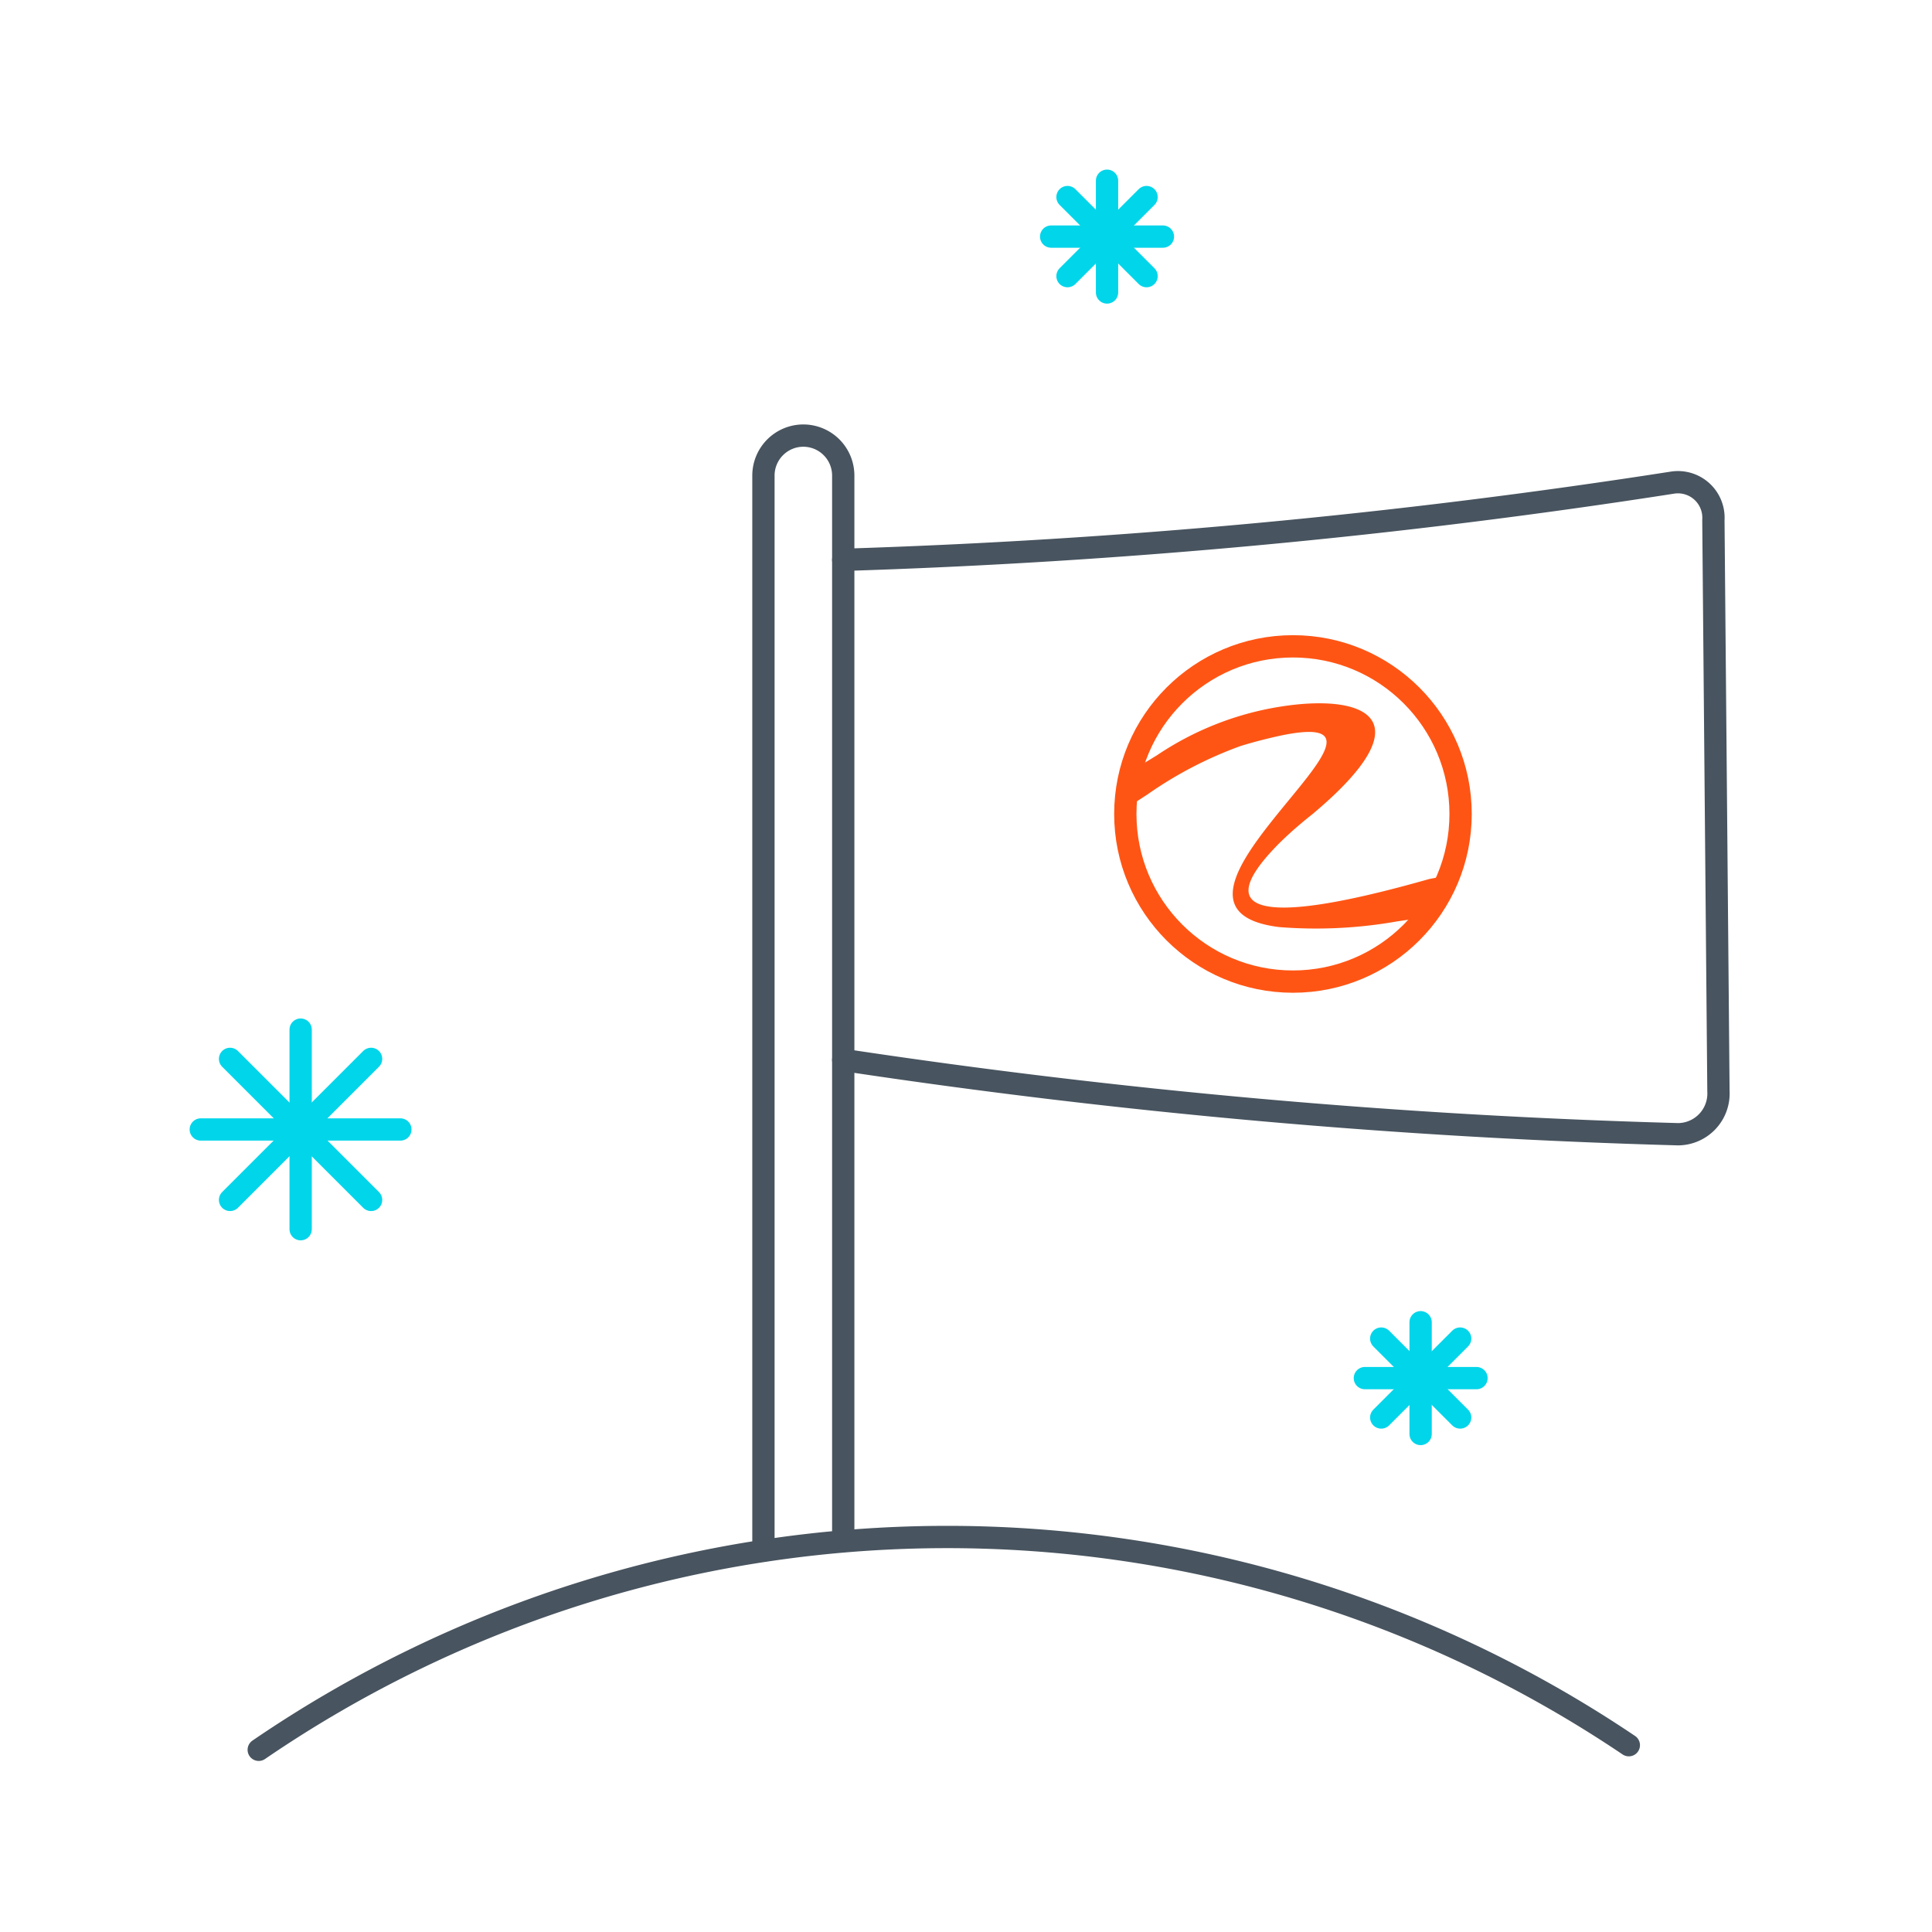 <svg xmlns="http://www.w3.org/2000/svg" width="130" height="130" viewBox="0 0 130 130"><title>grondlegger</title><path d="M56.74,37.67a454.88,454.88,0,0,0,55.83-5.2A2.39,2.39,0,0,1,115.29,35q.17,19.21.34,38.42a2.74,2.74,0,0,1-2.71,2.9,460.31,460.31,0,0,1-56.18-5" style="fill:none;stroke:#48545f;stroke-linecap:round;stroke-linejoin:round;stroke-width:1.5px"/><path d="M51.37,104.34V32a2.69,2.69,0,0,1,2.68-2.69h0A2.69,2.69,0,0,1,56.74,32v71.69" style="fill:none;stroke:#48545f;stroke-linecap:round;stroke-linejoin:round;stroke-width:1.5px"/><path d="M17.41,117.74a82.09,82.09,0,0,1,92.19-.31" style="fill:none;stroke:#48545f;stroke-linecap:round;stroke-linejoin:round;stroke-width:1.5px"/><line x1="20.23" y1="69.28" x2="20.23" y2="82.71" style="fill:none;stroke:#00d5ea;stroke-linecap:round;stroke-linejoin:round;stroke-width:1.5px"/><line x1="13.51" y1="76" x2="26.94" y2="76" style="fill:none;stroke:#00d5ea;stroke-linecap:round;stroke-linejoin:round;stroke-width:1.5px"/><line x1="24.97" y1="71.25" x2="15.48" y2="80.74" style="fill:none;stroke:#00d5ea;stroke-linecap:round;stroke-linejoin:round;stroke-width:1.5px"/><line x1="15.48" y1="71.25" x2="24.97" y2="80.74" style="fill:none;stroke:#00d5ea;stroke-linecap:round;stroke-linejoin:round;stroke-width:1.5px"/><line x1="95.59" y1="88.97" x2="95.59" y2="96.49" style="fill:none;stroke:#00d5ea;stroke-linecap:round;stroke-linejoin:round;stroke-width:1.5px"/><line x1="91.84" y1="92.73" x2="99.35" y2="92.73" style="fill:none;stroke:#00d5ea;stroke-linecap:round;stroke-linejoin:round;stroke-width:1.5px"/><line x1="98.25" y1="90.07" x2="92.94" y2="95.38" style="fill:none;stroke:#00d5ea;stroke-linecap:round;stroke-linejoin:round;stroke-width:1.5px"/><line x1="92.94" y1="90.07" x2="98.25" y2="95.38" style="fill:none;stroke:#00d5ea;stroke-linecap:round;stroke-linejoin:round;stroke-width:1.5px"/><line x1="74.49" y1="12.16" x2="74.49" y2="19.68" style="fill:none;stroke:#00d5ea;stroke-linecap:round;stroke-linejoin:round;stroke-width:1.5px"/><line x1="70.73" y1="15.92" x2="78.25" y2="15.92" style="fill:none;stroke:#00d5ea;stroke-linecap:round;stroke-linejoin:round;stroke-width:1.5px"/><line x1="77.15" y1="13.26" x2="71.83" y2="18.58" style="fill:none;stroke:#00d5ea;stroke-linecap:round;stroke-linejoin:round;stroke-width:1.5px"/><line x1="71.83" y1="13.26" x2="77.15" y2="18.58" style="fill:none;stroke:#00d5ea;stroke-linecap:round;stroke-linejoin:round;stroke-width:1.5px"/><path d="M96.16,59.15c-4.64,1.32-8.13,2-10.14,1.91-2.59-.11-2.77-1.45,0-4.26.61-.61,1.37-1.29,2.27-2,7.91-6.61,3.34-8.16-2.27-7.23a20.63,20.63,0,0,0-8.17,3.25l-1.63,1,.14,1-.14,1.28,1-.65a26.81,26.81,0,0,1,6.25-3.25c1-.31,1.88-.52,2.59-.68,5.56-1.19,2.75,1.74,0,5.13s-5.35,7.06,0,7.73A31.23,31.23,0,0,0,94,62l1.42-.21.81-1.29L96.92,59Z" style="fill:#ff5514"/><circle cx="87" cy="54.77" r="11.28" style="fill:none;stroke:#ff5514;stroke-linecap:round;stroke-linejoin:round;stroke-width:1.5px"/></svg>